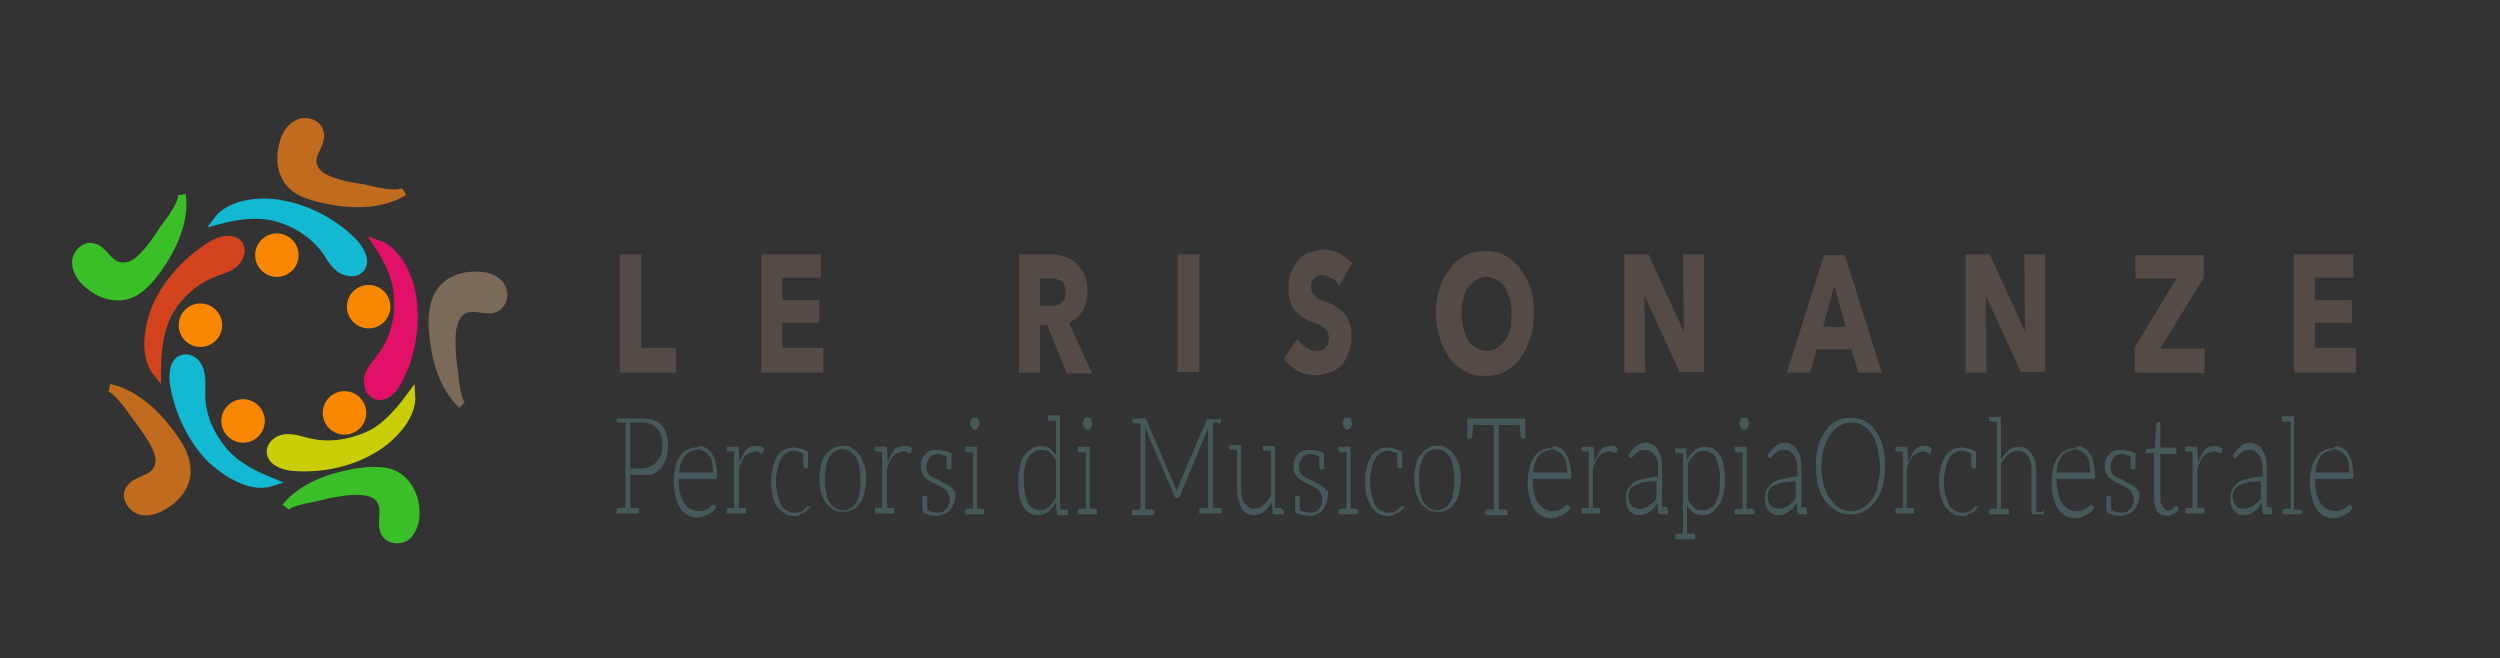 <?xml version="1.0" encoding="utf-8"?>
<!-- Generator: Adobe Illustrator 25.4.1, SVG Export Plug-In . SVG Version: 6.00 Build 0)  -->
<svg version="1.1" id="Livello_1" xmlns="http://www.w3.org/2000/svg" xmlns:xlink="http://www.w3.org/1999/xlink" x="0px" y="0px"
	 viewBox="0 0 310.6 81.8" style="enable-background:new 0 0 310.6 81.8;" xml:space="preserve">
<rect x="0" y="0" width="310.6" height="81.8" fill="#333333" stroke="none"/>
<style type="text/css">
	.st0{fill:#FDFDFD;}
	.st1{fill:#F98800;stroke:#F98800;stroke-miterlimit:10;}
	.st2{fill:#C16B1E;stroke:#C16B1E;stroke-miterlimit:10;}
	.st3{fill:#7B6A58;stroke:#7B6A58;stroke-miterlimit:10;}
	.st4{fill:#3BBF28;stroke:#3BBF28;stroke-miterlimit:10;}
	.st5{fill:#13B8D3;stroke:#13B8D3;stroke-miterlimit:10;}
	.st6{fill:#E21066;stroke:#E21066;stroke-miterlimit:10;}
	.st7{fill:#C9CE09;stroke:#C9CE09;stroke-miterlimit:10;}
	.st8{fill:#D3441E;stroke:#D3441E;stroke-miterlimit:10;}
	.st9{fill:#544A46;}
	.st10{fill:#45595B;}
</style>
<path class="st0" d="M17.7,307.3c-3.9,1.7-3.1,4.1-5,2.6c-1.1-0.9-1.9-2-2.8-3.1c0.8-0.5,1.6-1.4,2.3-1.3
	C13.6,305.6,15,306.3,17.7,307.3z"/>
<circle class="st1" cx="45.8" cy="38.1" r="2.2"/>
<path class="st2" d="M50.2,23.8c-2.8,1.7-6.4,1.7-9.7,1c-1.3-0.3-2.7-0.6-3.8-1.4c-2-1.5-2.1-4.2-1.2-6.4c0.4-0.9,1.1-1.6,2-1.8
	s2,0.3,2.2,1.2c0.4,1.5-1.3,2.7-0.8,4.2c0.3,0.8,1,1.4,1.8,1.7c1.4,0.6,3,0.9,4.5,1.1C46.3,23.7,49.3,24.4,50.2,23.8z"/>
<path class="st3" d="M57.4,50.3c-2.4-2.3-3.3-5.7-3.6-9c-0.1-1.4-0.1-2.8,0.4-4.1c0.9-2.4,3.5-3.2,5.8-2.9c0.9,0.1,1.9,0.6,2.3,1.4
	c0.5,0.8,0.2,2-0.6,2.5c-1.3,0.7-2.9-0.5-4.3,0.4c-0.7,0.5-1,1.3-1.2,2.2c-0.2,1.5-0.1,3.2,0.1,4.7C56.5,46.5,56.6,49.6,57.4,50.3z"
	/>
<path class="st4" d="M35.5,63c2.1-2.6,5.5-3.7,8.7-4.3c1.4-0.2,2.8-0.3,4.1,0c2.4,0.7,3.5,3.2,3.3,5.6c-0.1,0.9-0.5,1.9-1.2,2.4
	c-0.8,0.5-2,0.4-2.5-0.4c-0.8-1.3,0.3-2.9-0.7-4.3c-0.5-0.7-1.4-0.9-2.2-1c-1.5-0.1-3.2,0.2-4.6,0.5C39.2,61.9,36.1,62.2,35.5,63z"
	/>
<path class="st2" d="M13.6,48.2c3.2,0.7,5.8,3.2,7.7,5.8c0.8,1.1,1.6,2.3,1.8,3.7c0.5,2.5-1.3,4.5-3.5,5.5c-0.9,0.4-1.9,0.5-2.7,0
	c-0.8-0.5-1.3-1.6-0.8-2.4c0.8-1.3,2.8-1.1,3.5-2.6c0.4-0.8,0.2-1.7-0.1-2.4c-0.6-1.4-1.6-2.7-2.5-3.9
	C16.3,50.9,14.6,48.4,13.6,48.2z"/>
<path class="st4" d="M22.6,24.2c0.4,3.3-1.1,6.5-3,9.2c-0.8,1.1-1.7,2.2-2.9,2.9c-2.2,1.2-4.7,0.2-6.3-1.5c-0.6-0.7-1.1-1.7-0.9-2.6
	c0.2-0.9,1.1-1.7,2-1.5c1.5,0.3,1.9,2.3,3.6,2.4c0.8,0.1,1.7-0.3,2.3-0.9c1.1-1,2.1-2.4,2.9-3.7C20.9,27.7,22.8,25.3,22.6,24.2z"/>
<path class="st5" d="M27,27.4c1.7-2.3,5.7-2.5,8.1-2c3.3,0.6,6.6,2.4,8.9,4.8c0.6,0.7,1.4,1.9,1,2.8c-0.2,0.6-0.9,0.9-1.5,0.8
	c-1.5-0.1-2.2-1.4-2.9-2.5c-1.6-2.3-4.1-3.8-6.7-4.4C31.6,26.4,29.3,26.8,27,27.4z"/>
<path class="st6" d="M46.9,30.3c2.7,0.9,4.1,4.6,4.4,7.1c0.4,3.3-0.3,7.1-1.9,10c-0.4,0.8-1.3,1.9-2.4,1.8c-0.6-0.1-1.1-0.6-1.2-1.2
	c-0.4-1.5,0.7-2.5,1.5-3.6c1.7-2.2,2.4-5,2.1-7.8C49.3,34.4,48.2,32.3,46.9,30.3z"/>
<path class="st7" d="M51.1,49.1c0.2,2.8-2.7,5.6-4.9,6.8c-2.9,1.7-6.6,2.4-9.9,2.1c-0.9-0.1-2.3-0.5-2.6-1.5
	c-0.2-0.6,0.1-1.2,0.6-1.6c1.2-0.9,2.6-0.3,3.9,0c2.7,0.7,5.5,0.2,8-1C48.2,52.8,49.7,51,51.1,49.1z"/>
<path class="st5" d="M33.8,59.9c-2.7,0.9-6-1.3-7.8-3.1c-2.3-2.4-3.9-5.9-4.4-9.2c-0.1-0.9-0.1-2.4,0.8-2.9c0.5-0.3,1.2-0.2,1.7,0.2
	c1.1,1,0.9,2.5,0.9,3.8c-0.1,2.8,1.1,5.4,2.9,7.5C29.5,58,31.6,59,33.8,59.9z"/>
<path class="st8" d="M19.5,46.3c-1.8-2.2-1-6.1,0-8.4c1.4-3,4-5.8,6.9-7.5c0.8-0.5,2.2-0.9,3-0.3c0.5,0.4,0.6,1.1,0.4,1.6
	c-0.5,1.4-1.9,1.7-3.2,2.2c-2.6,1-4.7,3-5.9,5.4C19.7,41.6,19.5,43.9,19.5,46.3z"/>
<circle class="st1" cx="34.4" cy="31.7" r="2.2"/>
<circle class="st1" cx="42.8" cy="51.3" r="2.2"/>
<circle class="st1" cx="24.9" cy="40.4" r="2.2"/>
<circle class="st1" cx="30.2" cy="52.3" r="2.2"/>
<g>
	<g>
		<path class="st9" d="M77,46.3V31.6h2.7v11.6H84v3.1H77z"/>
		<path class="st9" d="M94.6,46.3V31.6h7.4v2.9h-4.8v2.8h4.6v2.8h-4.6v3.1h5.1v3.1C102.3,46.3,94.6,46.3,94.6,46.3z"/>
		<path class="st9" d="M132.5,46.3l-2.4-5.9h-0.9v5.9h-2.6V31.6h4.2c0.5,0,1,0.1,1.5,0.3c0.5,0.1,1,0.4,1.4,0.8
			c0.4,0.4,0.7,0.8,1,1.3c0.2,0.5,0.4,1.3,0.4,2.1c0,0.9-0.2,1.9-0.6,2.5c-0.4,0.7-1,1.2-1.7,1.5l2.9,6.3h-3.2V46.3z M132.4,36.2
			c0-0.4-0.1-0.7-0.2-0.8c-0.1-0.3-0.2-0.4-0.4-0.5c-0.2-0.1-0.4-0.1-0.6-0.3c-0.2,0-0.4,0-0.6,0h-1.4V38h1.3c0.2,0,0.4,0,0.7-0.1
			c0.2,0,0.4-0.1,0.6-0.3c0.2-0.1,0.3-0.3,0.5-0.5C132.3,36.8,132.4,36.6,132.4,36.2z"/>
		<path class="st9" d="M146.3,46.3V31.6h2.7v14.6H146.3z"/>
		<path class="st9" d="M166.4,35.5c-0.2-0.4-0.5-0.7-0.9-0.9s-0.7-0.4-1.1-0.4c-0.2,0-0.4,0-0.5,0s-0.3,0.1-0.5,0.3
			c-0.1,0.1-0.3,0.3-0.4,0.4c-0.1,0.1-0.1,0.4-0.1,0.7s0,0.4,0.1,0.7c0.1,0.3,0.2,0.3,0.3,0.4s0.3,0.3,0.5,0.4
			c0.2,0.1,0.4,0.3,0.7,0.3c0.4,0.1,0.8,0.4,1.2,0.5c0.4,0.3,0.8,0.5,1.1,0.8c0.3,0.3,0.6,0.8,0.8,1.2c0.2,0.4,0.3,1.1,0.3,1.9
			c0,0.8-0.1,1.6-0.4,2.1c-0.2,0.7-0.5,1.1-0.9,1.5c-0.4,0.4-0.8,0.7-1.4,0.9c-0.5,0.1-1,0.3-1.6,0.3c-0.8,0-1.6-0.1-2.3-0.5
			c-0.7-0.4-1.4-0.9-1.8-1.6l1.7-2.4c0.3,0.4,0.6,0.8,1.1,1.1s0.9,0.4,1.3,0.4c0.2,0,0.4,0,0.6-0.1c0.2-0.1,0.4-0.1,0.5-0.3
			s0.3-0.3,0.3-0.5c0-0.3,0.1-0.4,0.1-0.8c0-0.3-0.1-0.5-0.2-0.7c-0.1-0.1-0.3-0.4-0.4-0.5c-0.2-0.1-0.4-0.3-0.7-0.4
			c-0.3-0.1-0.6-0.3-1-0.4c-0.4-0.1-0.7-0.3-1-0.5s-0.6-0.5-0.9-0.8c-0.3-0.3-0.5-0.7-0.6-1.2c-0.2-0.4-0.2-1.1-0.2-1.7
			c0-0.8,0.1-1.5,0.4-2.1c0.2-0.5,0.6-1.1,1-1.5c0.4-0.4,0.9-0.7,1.4-0.8s1-0.3,1.5-0.3c0.6,0,1.3,0.1,1.9,0.4
			c0.6,0.3,1.2,0.8,1.7,1.3L166.4,35.5z"/>
		<path class="st9" d="M190.6,38.9c0,1.2-0.2,2.3-0.5,3.2s-0.7,1.7-1.3,2.5c-0.5,0.7-1.2,1.2-1.9,1.6c-0.7,0.4-1.5,0.5-2.4,0.5
			s-1.7-0.1-2.4-0.5c-0.7-0.4-1.4-0.9-1.9-1.6c-0.5-0.7-1-1.5-1.3-2.5c-0.3-0.9-0.5-2-0.5-3.2c0-1.2,0.2-2.3,0.5-3.2
			s0.7-1.7,1.3-2.4c0.5-0.7,1.2-1.2,1.9-1.6c0.7-0.4,1.5-0.5,2.4-0.5s1.7,0.1,2.4,0.5s1.4,0.9,1.9,1.6c0.5,0.7,1,1.5,1.3,2.4
			C190.5,36.7,190.6,37.7,190.6,38.9z M187.8,38.9c0-0.7-0.1-1.2-0.2-1.7c-0.2-0.5-0.4-1.1-0.6-1.5c-0.3-0.4-0.6-0.7-1-0.9
			s-0.8-0.4-1.3-0.4s-0.9,0.1-1.3,0.4c-0.4,0.3-0.7,0.5-1,0.9c-0.3,0.4-0.5,0.9-0.6,1.5c-0.2,0.5-0.2,1.2-0.2,1.7
			c0,0.7,0.1,1.3,0.2,1.9c0.2,0.5,0.4,1.1,0.6,1.5c0.3,0.4,0.6,0.7,1,0.9s0.8,0.4,1.3,0.4s0.9-0.1,1.3-0.4c0.4-0.3,0.7-0.5,1-0.9
			c0.3-0.4,0.5-0.9,0.7-1.5C187.7,40.1,187.8,39.6,187.8,38.9z"/>
		<path class="st9" d="M208.7,46.3l-4.4-9.6l0,0l0.1,9.6h-2.6V31.6h3l4.4,9.6l0,0l-0.1-9.6h2.6v14.6H208.7z"/>
		<path class="st9" d="M230.9,46.3l-0.9-2.9h-4.3l-0.8,2.9H222l4.6-14.6h2.6l4.6,14.6H230.9z M227.9,35.5l-1.4,5.1h2.8L227.9,35.5z"
			/>
		<path class="st9" d="M251.1,46.3l-4.4-9.6l0,0l0.1,9.6h-2.6V31.6h3l4.4,9.6l0,0l-0.1-9.6h2.6v14.6H251.1z"/>
		<path class="st9" d="M265.2,46.3v-3.1l5.2-8.6h-5.1v-2.9h8.5v2.8l-5.4,8.8h5.5v3.1C273.9,46.3,265.2,46.3,265.2,46.3z"/>
		<path class="st9" d="M285,46.3V31.6h7.4v2.9h-4.8v2.8h4.6v2.8h-4.6v3.1h5.1v3.1C292.7,46.3,285,46.3,285,46.3z"/>
	</g>
	<g>
		<path class="st10" d="M83,55.4c0,0.5-0.1,1.1-0.2,1.5c-0.1,0.4-0.4,0.8-0.6,1.2c-0.3,0.3-0.6,0.5-1,0.8C80.7,59,80.3,59,79.8,59
			h-1.5v4.1c0.2,0,0.3,0,0.4,0s0.2,0,0.3,0h0.1c0.2,0,0.3,0.1,0.3,0.3v0.4h-1.1h-0.6h-1.1v-0.4c0-0.1,0.1-0.3,0.3-0.3H77
			c0.1,0,0.2,0,0.3,0s0.3,0,0.4,0V52.5c-0.2,0-0.3,0-0.4,0s-0.2,0-0.3,0h-0.1c-0.2,0-0.3-0.1-0.3-0.3V52h1.1h2.2
			c1.1,0,1.9,0.3,2.4,0.9C82.7,53.4,83,54.4,83,55.4z M82.3,55.4c0-0.9-0.2-1.6-0.6-2.1c-0.4-0.5-1.1-0.8-1.9-0.8h-1.5v5.7h1.5
			c0.4,0,0.7-0.1,1.1-0.3c0.3-0.1,0.6-0.4,0.8-0.7c0.2-0.3,0.4-0.5,0.5-0.9C82.3,56.2,82.3,55.8,82.3,55.4z"/>
		<path class="st10" d="M87.6,55.6c0.3,0.1,0.6,0.4,0.8,0.7c0.2,0.3,0.4,0.7,0.5,1.2s0.2,0.9,0.2,1.6c0,0.1,0,0.3-0.1,0.3l-0.1,0.1
			h-4.6v0.1c0,0.7,0.1,1.2,0.2,1.7s0.3,0.9,0.5,1.2c0.2,0.3,0.4,0.5,0.7,0.7c0.3,0.1,0.6,0.3,1,0.3c0.3,0,0.6,0,0.8-0.1
			c0.2-0.1,0.4-0.1,0.6-0.3s0.3-0.3,0.4-0.3c0.1-0.1,0.2-0.1,0.2-0.1c0.1,0,0.1,0,0.1,0.1L89,63c-0.1,0.1-0.2,0.3-0.4,0.5
			s-0.4,0.3-0.6,0.4s-0.4,0.1-0.7,0.3c-0.3,0.1-0.5,0.1-0.7,0.1c-0.4,0-0.8-0.1-1.2-0.3c-0.4-0.3-0.7-0.5-0.9-0.9
			c-0.3-0.4-0.4-0.8-0.6-1.5c-0.1-0.5-0.2-1.2-0.2-1.9c0-0.7,0.1-1.2,0.2-1.7c0.1-0.5,0.3-0.9,0.6-1.3c0.2-0.4,0.5-0.7,0.9-0.8
			c0.4-0.3,0.8-0.3,1.2-0.3C87,55.3,87.3,55.4,87.6,55.6z M85.8,56.1c-0.3,0.1-0.5,0.3-0.7,0.5s-0.3,0.5-0.5,0.9
			c-0.1,0.4-0.2,0.8-0.2,1.2h4.2c0-0.4-0.1-0.8-0.1-1.2c-0.1-0.4-0.2-0.7-0.4-0.9c-0.2-0.3-0.4-0.4-0.6-0.5s-0.5-0.3-0.8-0.3
			C86.3,56,86,56,85.8,56.1z"/>
		<path class="st10" d="M94.9,55.7l-0.1,0.5c0,0.1-0.1,0.1-0.1,0.1h-0.1c0,0-0.1,0-0.2-0.1c-0.1,0-0.2,0-0.3-0.1s-0.2,0-0.3,0
			c-0.5,0-0.9,0.3-1.2,0.5c-0.3,0.4-0.6,0.9-0.8,1.7v4.8c0.5,0,0.6,0,0.7,0c0.2,0,0.2,0.1,0.2,0.3v0.4h-0.9h-0.6h-0.9v-0.4
			c0-0.3,0.1-0.3,0.2-0.3s0.2,0,0.7,0v-7c-0.5,0-0.6,0-0.7,0c-0.2,0-0.2-0.1-0.2-0.3v-0.3h0.9h0.3c0.1,0,0.1,0,0.2,0
			s0.1,0.1,0.1,0.3l0.1,1.7c0.2-0.7,0.5-1.2,0.8-1.6c0.3-0.4,0.8-0.5,1.3-0.5c0.2,0,0.4,0,0.5,0.1C94.6,55.4,94.8,55.6,94.9,55.7z"
			/>
		<path class="st10" d="M100.8,62.8c-0.1,0.1-0.2,0.3-0.4,0.5c-0.2,0.1-0.3,0.3-0.5,0.4s-0.4,0.1-0.6,0.3c-0.2,0.1-0.4,0.1-0.7,0.1
			c-0.4,0-0.8-0.1-1.1-0.3c-0.3-0.1-0.6-0.5-0.9-0.8c-0.3-0.3-0.4-0.8-0.6-1.3c-0.1-0.5-0.2-1.2-0.2-1.9s0.1-1.2,0.2-1.7
			c0.1-0.5,0.3-0.9,0.5-1.3c0.2-0.4,0.5-0.7,0.9-0.9c0.4-0.3,0.8-0.3,1.2-0.3c0.2,0,0.4,0,0.7,0.1c0.3,0.1,0.6,0.1,0.8,0.3l0.3,0.1
			v2.1h-0.3c-0.2,0-0.3-0.1-0.3-0.4c0,0,0-0.1,0-0.3s0-0.3,0-0.5s0-0.4,0-0.7c-0.4-0.1-0.8-0.3-1.1-0.3c-0.4,0-0.7,0.1-1,0.3
			s-0.5,0.4-0.7,0.8c-0.2,0.3-0.3,0.7-0.4,1.2c-0.1,0.4-0.2,0.9-0.2,1.6c0,0.5,0.1,1.1,0.2,1.6s0.3,0.8,0.4,1.2
			c0.2,0.3,0.4,0.5,0.7,0.7c0.3,0.1,0.6,0.3,0.9,0.3s0.6,0,0.8-0.1c0.2-0.1,0.4-0.1,0.5-0.3c0.1-0.1,0.2-0.3,0.3-0.3
			c0.1-0.1,0.1-0.1,0.2-0.1s0.1,0,0.1,0.1L100.8,62.8z"/>
		<path class="st10" d="M105.9,55.7c0.4,0.3,0.7,0.5,0.9,0.8c0.2,0.4,0.4,0.8,0.6,1.3s0.2,1.2,0.2,1.7s-0.1,1.2-0.2,1.7
			c-0.1,0.5-0.3,1.1-0.6,1.3c-0.2,0.4-0.5,0.7-0.9,0.8c-0.4,0.3-0.8,0.3-1.2,0.3s-0.9-0.1-1.2-0.3c-0.4-0.3-0.7-0.5-0.9-0.8
			c-0.2-0.3-0.4-0.8-0.6-1.3c-0.1-0.5-0.2-1.1-0.2-1.7c0-0.7,0.1-1.2,0.2-1.7c0.1-0.5,0.3-1.1,0.6-1.3c0.3-0.4,0.6-0.7,0.9-0.8
			c0.4-0.3,0.8-0.3,1.2-0.3S105.6,55.4,105.9,55.7z M105.7,63.1c0.3-0.1,0.5-0.4,0.7-0.8c0.2-0.3,0.3-0.7,0.4-1.2
			c0.1-0.4,0.1-0.9,0.1-1.5c0-0.5-0.1-1.1-0.1-1.5c-0.1-0.4-0.2-0.8-0.4-1.2c-0.2-0.3-0.4-0.5-0.7-0.8c-0.3-0.1-0.6-0.3-1-0.3
			s-0.7,0.1-1,0.3c-0.3,0.1-0.5,0.4-0.7,0.8c-0.2,0.3-0.3,0.7-0.4,1.2c-0.1,0.4-0.1,0.9-0.1,1.5c0,0.5,0,1.1,0.1,1.5
			c0.1,0.4,0.2,0.8,0.4,1.2c0.2,0.3,0.4,0.5,0.7,0.8c0.3,0.1,0.6,0.3,1,0.3S105.4,63.3,105.7,63.1z"/>
		<path class="st10" d="M113.3,55.7l-0.1,0.5c0,0.1-0.1,0.1-0.1,0.1H113c0,0-0.1,0-0.2-0.1c-0.1,0-0.2,0-0.3-0.1s-0.2,0-0.3,0
			c-0.5,0-0.9,0.3-1.2,0.5c-0.3,0.4-0.6,0.9-0.8,1.7v4.8c0.5,0,0.6,0,0.7,0c0.2,0,0.2,0.1,0.2,0.3v0.4h-0.9h-0.6h-0.9v-0.4
			c0-0.3,0.1-0.3,0.2-0.3s0.2,0,0.7,0v-7c-0.5,0-0.6,0-0.7,0c-0.2,0-0.2-0.1-0.2-0.3v-0.3h0.9h0.3c0.1,0,0.1,0,0.2,0
			s0.1,0.1,0.1,0.3l0.1,1.7c0.2-0.7,0.5-1.2,0.8-1.6c0.3-0.4,0.8-0.5,1.3-0.5c0.2,0,0.4,0,0.5,0.1C113.1,55.4,113.2,55.6,113.3,55.7
			z"/>
		<path class="st10" d="M118.7,61.4c0,0.4-0.1,0.7-0.2,1.1c-0.1,0.3-0.2,0.5-0.4,0.8c-0.2,0.3-0.4,0.4-0.7,0.5
			c-0.3,0.1-0.6,0.3-0.9,0.3c-0.6,0-1.3-0.1-1.9-0.5v-2h0.3c0.2,0,0.3,0.1,0.3,0.4c0,0,0,0.1,0,0.3s0,0.3,0,0.4c0,0.1,0,0.4,0,0.7
			c0.3,0.1,0.8,0.3,1.2,0.3c0.3,0,0.5,0,0.7-0.1s0.4-0.3,0.5-0.4c0.1-0.1,0.2-0.4,0.3-0.5c0.1-0.3,0.1-0.5,0.1-0.7
			c0-0.3-0.1-0.5-0.2-0.7s-0.2-0.4-0.4-0.5c-0.2-0.1-0.4-0.3-0.6-0.4c-0.2-0.1-0.4-0.1-0.6-0.3c-0.2-0.1-0.4-0.1-0.6-0.3
			c-0.2-0.1-0.4-0.3-0.6-0.4c-0.2-0.1-0.3-0.4-0.4-0.5c-0.1-0.3-0.2-0.5-0.2-0.9c0-0.3,0-0.5,0.1-0.8c0.1-0.3,0.2-0.5,0.4-0.7
			c0.2-0.3,0.4-0.4,0.7-0.5c0.3-0.1,0.5-0.1,0.9-0.1c0.5,0,1,0.1,1.7,0.4v2h-0.3c-0.2,0-0.3-0.1-0.3-0.4c0,0,0-0.1,0-0.3
			c0-0.1,0-0.3,0-0.4s0-0.4,0-0.5c-0.3-0.1-0.7-0.3-1-0.3c-0.2,0-0.4,0-0.6,0.1s-0.4,0.1-0.5,0.4c-0.1,0.1-0.2,0.4-0.3,0.5
			c-0.1,0.1-0.1,0.4-0.1,0.7s0.1,0.5,0.2,0.7c0.1,0.1,0.2,0.3,0.4,0.4c0.2,0.1,0.4,0.3,0.6,0.3c0.2,0.1,0.4,0.1,0.6,0.3
			c0.2,0.1,0.4,0.3,0.6,0.3c0.2,0.1,0.4,0.3,0.6,0.4s0.3,0.4,0.4,0.5C118.6,60.8,118.7,61,118.7,61.4z"/>
		<path class="st10" d="M122.3,63.5v0.4h-0.9h-0.6h-0.9v-0.4c0-0.1,0.1-0.3,0.3-0.3h0.1h0.2c0.1,0,0.2,0,0.4,0v-7
			c-0.1,0-0.2,0-0.3,0h-0.2h-0.1h-0.1c-0.2,0-0.3-0.1-0.3-0.3v-0.4h0.9h0.6v7.7c0.1,0,0.2,0,0.3,0s0.2,0,0.2,0h0.1h0.1
			C122.3,63.3,122.3,63.4,122.3,63.5z M120.6,52.9c0-0.1-0.1-0.1-0.1-0.3c0-0.1,0-0.3,0.1-0.3c0-0.1,0.1-0.1,0.1-0.3
			c0.1-0.1,0.1-0.1,0.2-0.1s0.1,0,0.2,0s0.2,0,0.2,0s0.1,0.1,0.2,0.1c0.1,0.1,0.1,0.1,0.1,0.3s0.1,0.1,0.1,0.3c0,0.1,0,0.3-0.1,0.3
			c0,0.1-0.1,0.1-0.1,0.3c-0.1,0.1-0.1,0.1-0.2,0.1s-0.1,0.1-0.2,0.1s-0.2,0-0.2-0.1s-0.1-0.1-0.2-0.1
			C120.7,53,120.6,52.9,120.6,52.9z"/>
		<path class="st10" d="M132.7,63.7v0.3h-0.9h-0.3c-0.1,0-0.2-0.1-0.2-0.3l-0.1-1.3c-0.3,0.5-0.6,0.9-1,1.2s-0.8,0.4-1.3,0.4
			c-0.8,0-1.4-0.4-1.8-1.1s-0.6-1.7-0.6-3.2c0-0.7,0.1-1.2,0.2-1.7s0.3-1.1,0.5-1.3c0.2-0.4,0.5-0.7,0.9-0.9
			c0.3-0.3,0.7-0.4,1.2-0.4c0.4,0,0.8,0.1,1.1,0.3c0.3,0.3,0.6,0.5,0.8,0.9v-4.3c-0.1,0-0.2,0-0.3,0h-0.2h-0.1h-0.1
			c-0.2,0-0.3-0.1-0.3-0.3v-0.4h0.9h0.6v11.7h0.3c0.1,0,0.1,0,0.2,0h0.1h0.1C132.6,63.3,132.7,63.4,132.7,63.7L132.7,63.7z
			 M131.2,57.3c-0.2-0.5-0.5-0.8-0.8-1.1s-0.6-0.3-1-0.3s-0.7,0.1-1,0.3s-0.5,0.4-0.7,0.8c-0.2,0.3-0.3,0.7-0.4,1.2
			c-0.1,0.4-0.1,0.9-0.1,1.5c0,1.2,0.2,2.1,0.5,2.8c0.3,0.5,0.9,0.9,1.5,0.9c0.4,0,0.8-0.1,1.1-0.4c0.3-0.3,0.6-0.7,0.9-1.2V57.3z"
			/>
		<path class="st10" d="M136.3,63.5v0.4h-0.9h-0.6h-0.9v-0.4c0-0.1,0.1-0.3,0.3-0.3h0.1h0.2c0.1,0,0.2,0,0.4,0v-7
			c-0.1,0-0.2,0-0.3,0h-0.2h-0.1h-0.1c-0.2,0-0.3-0.1-0.3-0.3v-0.4h0.9h0.6v7.7c0.1,0,0.2,0,0.3,0s0.2,0,0.2,0h0.1h0.1
			C136.3,63.3,136.3,63.4,136.3,63.5z M134.6,52.9c0-0.1-0.1-0.1-0.1-0.3c0-0.1,0-0.3,0.1-0.3c0-0.1,0.1-0.1,0.1-0.3
			c0-0.1,0.1-0.1,0.2-0.1s0.1,0,0.2,0s0.2,0,0.2,0c0.1,0,0.1,0.1,0.2,0.1s0.1,0.1,0.1,0.3s0.1,0.1,0.1,0.3c0,0.1,0,0.3-0.1,0.3
			c0,0.1-0.1,0.1-0.1,0.3c0,0.1-0.1,0.1-0.2,0.1c-0.1,0-0.1,0.1-0.2,0.1s-0.2,0-0.2-0.1s-0.1-0.1-0.2-0.1S134.6,52.9,134.6,52.9z"/>
		<path class="st10" d="M151.4,52.5c-0.1,0-0.2,0-0.3,0s-0.3,0-0.4,0v10.6c0.2,0,0.3,0,0.4,0c0.1,0,0.2,0,0.3,0h0.1
			c0.2,0,0.3,0.1,0.3,0.3v0.4h-1.1h-0.6H149v-0.4c0-0.1,0.1-0.3,0.3-0.3h0.1c0.1,0,0.2,0,0.3,0s0.3,0,0.4,0v-9.4c0-0.1,0-0.3,0-0.5
			l-3.5,8.4c-0.1,0.1-0.1,0.3-0.3,0.3h-0.1c-0.1,0-0.2-0.1-0.3-0.3l-3.6-8.4c0,0.1,0,0.3,0,0.5v9.6c0.2,0,0.3,0,0.4,0s0.2,0,0.3,0
			h0.1c0.2,0,0.3,0.1,0.3,0.3v0.4h-1.1h-0.6h-1.1v-0.4c0-0.1,0.1-0.3,0.3-0.3h0.1c0.1,0,0.2,0,0.3,0s0.3,0,0.4,0V52.6
			c-0.2,0-0.3,0-0.4,0c-0.1,0-0.2,0-0.3,0h0c-0.2,0-0.3-0.1-0.3-0.3v-0.3h1.1h0.4c0.1,0,0.1,0,0.1,0l0.1,0.1l3.6,8.4
			c0.1,0.1,0.1,0.3,0.2,0.5c0-0.1,0.1-0.1,0.1-0.3s0.1-0.1,0.1-0.3l3.5-8.2c0-0.1,0.1-0.1,0.1-0.1h0.1h0.5h1.1v0.3
			c0,0.1-0.1,0.3-0.3,0.3h0V52.5z"/>
		<path class="st10" d="M159.5,63.5v0.4h-0.9h-0.3c-0.1,0-0.2-0.1-0.2-0.3l-0.1-1.2c-0.3,0.5-0.6,0.9-1,1.2s-0.8,0.4-1.3,0.4
			c-0.4,0-0.7-0.1-0.9-0.3c-0.2-0.1-0.5-0.4-0.6-0.7c-0.2-0.3-0.3-0.7-0.4-1.1c-0.1-0.4-0.1-0.8-0.1-1.3v-4.7c-0.1,0-0.2,0-0.3,0
			h-0.2h-0.1H153c-0.2,0-0.3-0.1-0.3-0.3v-0.3h0.9h0.6v5.3c0,0.8,0.1,1.5,0.4,1.9c0.3,0.4,0.7,0.7,1.2,0.7c0.4,0,0.8-0.1,1.1-0.4
			c0.4-0.3,0.7-0.7,1-1.2v-5.6c-0.1,0-0.2,0-0.3,0h-0.2h-0.1h-0.1c-0.2,0-0.3-0.1-0.3-0.3v-0.3h0.9h0.6v7.7c0.1,0,0.2,0,0.3,0
			s0.2,0,0.2,0h0.1h0.1C159.4,63.3,159.5,63.4,159.5,63.5z"/>
		<path class="st10" d="M165,61.4c0,0.4-0.1,0.7-0.2,1.1c-0.1,0.3-0.2,0.5-0.4,0.8c-0.2,0.3-0.4,0.4-0.7,0.5s-0.6,0.3-0.9,0.3
			c-0.6,0-1.3-0.1-1.9-0.5v-2h0.3c0.2,0,0.3,0.1,0.3,0.4c0,0,0,0.1,0,0.3s0,0.3,0,0.4c0,0.1,0,0.4,0,0.7c0.3,0.1,0.8,0.3,1.2,0.3
			c0.3,0,0.5,0,0.7-0.1s0.4-0.3,0.5-0.4c0.1-0.1,0.2-0.4,0.3-0.5c0.1-0.3,0.1-0.5,0.1-0.7c0-0.3-0.1-0.5-0.2-0.7
			c-0.1-0.1-0.2-0.4-0.4-0.5c-0.2-0.1-0.4-0.3-0.6-0.4c-0.2-0.1-0.4-0.1-0.6-0.3c-0.2-0.1-0.4-0.1-0.6-0.3c-0.2-0.1-0.4-0.3-0.6-0.4
			c-0.2-0.1-0.3-0.4-0.4-0.5c-0.1-0.1-0.2-0.5-0.2-0.9c0-0.3,0-0.5,0.1-0.8c0.1-0.3,0.2-0.5,0.4-0.7c0.2-0.3,0.4-0.4,0.7-0.5
			c0.3-0.1,0.5-0.1,0.9-0.1c0.5,0,1,0.1,1.7,0.4v2h-0.3c-0.2,0-0.3-0.1-0.3-0.4c0,0,0-0.1,0-0.3c0-0.1,0-0.3,0-0.4s0-0.4,0-0.5
			c-0.3-0.1-0.7-0.3-1-0.3c-0.2,0-0.4,0-0.6,0.1c-0.2,0.1-0.4,0.1-0.5,0.4c-0.1,0.1-0.2,0.4-0.3,0.5c-0.1,0.1-0.1,0.4-0.1,0.7
			s0.1,0.5,0.2,0.7c0.1,0.1,0.2,0.3,0.4,0.4c0.2,0.1,0.4,0.3,0.6,0.3c0.2,0.1,0.4,0.1,0.6,0.3c0.2,0.1,0.4,0.3,0.6,0.3
			c0.2,0.1,0.4,0.3,0.6,0.4c0.2,0.1,0.3,0.4,0.4,0.5C165,60.8,165,61,165,61.4z"/>
		<path class="st10" d="M168.7,63.5v0.4h-0.9h-0.6h-0.9v-0.4c0-0.1,0.1-0.3,0.3-0.3h0.1h0.2c0.1,0,0.2,0,0.4,0v-7
			c-0.1,0-0.2,0-0.3,0h-0.2h-0.1h-0.1c-0.2,0-0.3-0.1-0.3-0.3v-0.4h0.9h0.6v7.7c0.1,0,0.2,0,0.3,0s0.2,0,0.2,0h0.1h0.1
			C168.6,63.3,168.7,63.4,168.7,63.5z M166.9,52.9c0-0.1-0.1-0.1-0.1-0.3c0-0.1,0-0.3,0.1-0.3c0-0.1,0.1-0.1,0.1-0.3
			c0-0.1,0.1-0.1,0.2-0.1s0.1,0,0.2,0s0.2,0,0.2,0c0.1,0,0.1,0.1,0.2,0.1s0.1,0.1,0.1,0.3s0.1,0.1,0.1,0.3c0,0.1,0,0.3-0.1,0.3
			c0,0.1-0.1,0.1-0.1,0.3c0,0.1-0.1,0.1-0.2,0.1c-0.1,0-0.1,0.1-0.2,0.1s-0.2,0-0.2-0.1s-0.1-0.1-0.2-0.1S167,52.9,166.9,52.9z"/>
		<path class="st10" d="M174.6,62.8c-0.1,0.1-0.2,0.3-0.4,0.5c-0.2,0.3-0.3,0.3-0.5,0.4s-0.4,0.1-0.6,0.3c-0.2,0.1-0.4,0.1-0.7,0.1
			c-0.4,0-0.8-0.1-1.1-0.3c-0.3-0.1-0.6-0.5-0.9-0.8c-0.2-0.4-0.4-0.8-0.6-1.3c-0.1-0.5-0.2-1.2-0.2-1.9s0.1-1.2,0.2-1.7
			s0.3-0.9,0.5-1.3c0.2-0.4,0.5-0.7,0.9-0.9c0.4-0.3,0.8-0.3,1.2-0.3c0.2,0,0.4,0,0.7,0.1c0.3,0.1,0.6,0.1,0.8,0.3l0.3,0.1v2.1h-0.3
			c-0.2,0-0.3-0.1-0.3-0.4c0,0,0-0.1,0-0.3s0-0.3,0-0.5s0-0.4,0-0.7c-0.4-0.1-0.8-0.3-1.1-0.3c-0.4,0-0.7,0.1-1,0.3
			s-0.5,0.4-0.7,0.8c-0.2,0.3-0.3,0.7-0.4,1.2c-0.1,0.4-0.2,0.9-0.2,1.6c0,0.5,0.1,1.1,0.2,1.6c0.1,0.4,0.3,0.8,0.4,1.2
			c0.2,0.3,0.4,0.5,0.7,0.7c0.3,0.1,0.6,0.3,0.9,0.3c0.3,0,0.6,0,0.8-0.1c0.2-0.1,0.4-0.1,0.5-0.3c0.1-0.1,0.2-0.3,0.3-0.3
			c0.1-0.1,0.1-0.1,0.2-0.1s0.1,0,0.1,0.1L174.6,62.8z"/>
		<path class="st10" d="M179.8,55.7c0.4,0.3,0.7,0.5,0.9,0.8c0.2,0.4,0.4,0.8,0.6,1.3c0.1,0.5,0.2,1.2,0.2,1.7s-0.1,1.2-0.2,1.7
			c-0.1,0.5-0.3,1.1-0.6,1.3c-0.2,0.4-0.5,0.7-0.9,0.8c-0.4,0.3-0.8,0.3-1.2,0.3c-0.5,0-0.9-0.1-1.2-0.3c-0.4-0.3-0.7-0.5-0.9-0.8
			c-0.3-0.4-0.4-0.8-0.6-1.3c-0.1-0.5-0.2-1.1-0.2-1.7c0-0.7,0.1-1.2,0.2-1.7s0.3-1.1,0.6-1.3c0.3-0.4,0.6-0.7,0.9-0.8
			c0.4-0.3,0.8-0.3,1.2-0.3C179,55.3,179.4,55.4,179.8,55.7z M179.5,63.1c0.3-0.1,0.5-0.4,0.7-0.8c0.2-0.3,0.3-0.7,0.4-1.2
			s0.1-0.9,0.1-1.5c0-0.5-0.1-1.1-0.1-1.5c-0.1-0.4-0.2-0.8-0.4-1.2c-0.2-0.3-0.4-0.5-0.7-0.8c-0.3-0.1-0.6-0.3-1-0.3
			s-0.7,0.1-1,0.3c-0.3,0.1-0.5,0.4-0.7,0.8c-0.2,0.3-0.3,0.7-0.4,1.2c-0.1,0.4-0.1,0.9-0.1,1.5c0,0.5,0,1.1,0.1,1.5
			c0.1,0.4,0.2,0.8,0.4,1.2c0.2,0.3,0.4,0.5,0.7,0.8c0.3,0.1,0.6,0.3,1,0.3S179.3,63.3,179.5,63.1z"/>
		<path class="st10" d="M189.5,52v2.5h-0.3c-0.2,0-0.3-0.1-0.3-0.4c0,0,0-0.5-0.1-1.3h-2.6v10.5c0.2,0,0.3,0,0.4,0s0.2,0,0.3,0h0.1
			c0.2,0,0.3,0.1,0.3,0.3v0.4h-1.1h-0.6h-1.1v-0.4c0-0.1,0.1-0.3,0.3-0.3h0.1c0.1,0,0.2,0,0.3,0s0.3,0,0.4,0V52.8H183
			c0,0.8-0.1,1.2-0.1,1.3c0,0.3-0.1,0.4-0.3,0.4h-0.3V52h0.1h0.2h6.6H189.5L189.5,52z"/>
		<path class="st10" d="M193.7,55.6c0.3,0.1,0.6,0.4,0.8,0.7s0.4,0.7,0.5,1.2s0.2,0.9,0.2,1.6c0,0.1,0,0.3-0.1,0.3l-0.1,0.1h-4.6
			v0.1c0,0.7,0.1,1.2,0.2,1.7c0.1,0.5,0.3,0.9,0.5,1.2c0.2,0.3,0.4,0.5,0.7,0.7c0.3,0.1,0.6,0.3,1,0.3c0.3,0,0.6,0,0.8-0.1
			c0.2-0.1,0.4-0.1,0.6-0.3c0.2-0.1,0.3-0.3,0.4-0.3c0.1-0.1,0.2-0.1,0.2-0.1c0.1,0,0.1,0,0.1,0.1l0.2,0.3c-0.1,0.1-0.2,0.3-0.4,0.5
			c-0.2,0.1-0.4,0.3-0.6,0.4c-0.2,0.1-0.4,0.1-0.7,0.3c-0.3,0.1-0.5,0.1-0.7,0.1c-0.4,0-0.8-0.1-1.2-0.3c-0.4-0.3-0.7-0.5-0.9-0.9
			c-0.3-0.4-0.4-0.8-0.6-1.5c-0.2-0.7-0.2-1.2-0.2-1.9c0-0.7,0.1-1.2,0.2-1.7s0.3-0.9,0.6-1.3c0.2-0.4,0.5-0.7,0.9-0.8
			c0.4-0.3,0.8-0.3,1.2-0.3C193.1,55.3,193.4,55.4,193.7,55.6z M191.9,56.1c-0.3,0.1-0.5,0.3-0.7,0.5s-0.3,0.5-0.5,0.9
			c-0.1,0.4-0.2,0.8-0.2,1.2h4.2c0-0.4-0.1-0.8-0.1-1.2c-0.1-0.4-0.2-0.7-0.4-0.9s-0.4-0.4-0.6-0.5c-0.2-0.1-0.5-0.3-0.8-0.3
			C192.4,56,192.1,56,191.9,56.1z"/>
		<path class="st10" d="M201,55.7l-0.1,0.5c0,0.1-0.1,0.1-0.1,0.1h-0.1c0,0-0.1,0-0.2-0.1c-0.1,0-0.2,0-0.3-0.1c-0.1,0-0.2,0-0.3,0
			c-0.5,0-0.9,0.3-1.2,0.5c-0.3,0.4-0.6,0.9-0.8,1.7v4.8c0.5,0,0.6,0,0.7,0c0.2,0,0.2,0.1,0.2,0.3v0.4H198h-0.6h-0.9v-0.4
			c0-0.3,0.1-0.3,0.2-0.3c0.1,0,0.2,0,0.7,0v-7c-0.5,0-0.6,0-0.7,0c-0.2,0-0.2-0.1-0.2-0.3v-0.3h0.9h0.3c0.1,0,0.1,0,0.2,0
			c0,0,0.1,0.1,0.1,0.3l0.1,1.7c0.2-0.7,0.5-1.2,0.8-1.6c0.3-0.4,0.8-0.5,1.3-0.5c0.2,0,0.4,0,0.5,0.1
			C200.8,55.7,200.9,55.6,201,55.7z"/>
		<path class="st10" d="M207.2,63.5v0.4h-0.8h-0.2l0,0c-0.1,0-0.2-0.1-0.2-0.3l-0.1-1.1c-0.2,0.3-0.3,0.4-0.5,0.7
			c-0.2,0.1-0.4,0.4-0.5,0.4c-0.2,0.1-0.4,0.3-0.6,0.3c-0.2,0.1-0.5,0.1-0.7,0.1s-0.4,0-0.6-0.1c-0.2-0.1-0.4-0.3-0.5-0.4
			c-0.2-0.1-0.3-0.4-0.4-0.7c-0.1-0.3-0.1-0.7-0.1-1.1s0.1-0.7,0.2-0.9c0.2-0.3,0.4-0.5,0.7-0.8c0.3-0.3,0.8-0.4,1.3-0.5
			c0.5-0.1,1.1-0.3,1.8-0.3v-0.9c0-0.8-0.1-1.3-0.4-1.7c-0.3-0.4-0.6-0.7-1.1-0.7c-0.3,0-0.6,0-0.8,0.1c-0.2,0.1-0.4,0.3-0.5,0.4
			c-0.2,0.1-0.3,0.3-0.4,0.4c-0.1,0.1-0.2,0.1-0.2,0.1c-0.1,0-0.2,0-0.2-0.1l-0.1-0.3c0.3-0.4,0.7-0.8,1-1.1
			c0.4-0.3,0.8-0.4,1.2-0.4c0.3,0,0.6,0.1,0.9,0.3c0.3,0.1,0.5,0.4,0.6,0.7c0.2,0.3,0.3,0.5,0.4,0.9c0.1,0.4,0.1,0.8,0.1,1.3v4.8
			c0.1,0,0.2,0,0.3,0h0.2h0.1C207.1,63.3,207.2,63.4,207.2,63.5z M205.8,59.8c-0.6,0-1.1,0.1-1.6,0.1c-0.4,0.1-0.8,0.3-1.1,0.4
			c-0.3,0.1-0.5,0.4-0.6,0.5c-0.1,0.3-0.2,0.5-0.2,0.8c0,0.3,0,0.5,0.1,0.7c0.1,0.3,0.2,0.4,0.3,0.5c0.1,0.1,0.2,0.3,0.4,0.3
			s0.3,0.1,0.5,0.1s0.5,0,0.7-0.1c0.2-0.1,0.4-0.1,0.6-0.3c0.2-0.1,0.3-0.3,0.5-0.4c0.2-0.1,0.3-0.4,0.4-0.5L205.8,59.8L205.8,59.8z
			"/>
		<path class="st10" d="M214.3,59.7c0,0.7-0.1,1.2-0.2,1.7c-0.1,0.5-0.3,1.1-0.5,1.3s-0.5,0.7-0.9,0.9c-0.3,0.3-0.7,0.4-1.2,0.4
			c-0.4,0-0.8-0.1-1.1-0.3c-0.3-0.3-0.6-0.5-0.8-0.9v3.5c0.1,0,0.2,0,0.3,0s0.2,0,0.2,0h0.1h0.1c0.2,0,0.3,0.1,0.3,0.3V67h-0.9H209
			h-0.9v-0.4c0-0.1,0.1-0.3,0.3-0.3h0.1h0.2c0.1,0,0.2,0,0.4,0v-10c-0.1,0-0.2,0-0.3,0h-0.2h-0.1h-0.1c-0.2,0-0.3-0.1-0.3-0.3v-0.3
			h0.9h0.3c0.1,0,0.1,0,0.1,0l0.1,0.1l0.1,1.3c0.3-0.5,0.6-0.9,1-1.2s0.8-0.4,1.3-0.4c0.8,0,1.4,0.4,1.8,1.1
			C214.1,57.2,214.3,58.2,214.3,59.7z M213.7,59.7c0-1.2-0.2-2.1-0.5-2.8c-0.3-0.5-0.8-0.9-1.5-0.9c-0.4,0-0.8,0.1-1.1,0.4
			s-0.6,0.7-0.9,1.2V62c0.2,0.5,0.5,0.8,0.8,1.1c0.3,0.3,0.6,0.3,1,0.3s0.7-0.1,1-0.3c0.3-0.1,0.5-0.4,0.7-0.8
			c0.2-0.4,0.3-0.7,0.4-1.2C213.6,60.8,213.7,60.2,213.7,59.7z"/>
		<path class="st10" d="M218,63.5v0.4h-1h-0.6h-0.9v-0.4c0-0.1,0.1-0.3,0.3-0.3h0.1h0.2c0.1,0,0.2,0,0.4,0v-7c-0.1,0-0.2,0-0.3,0
			H216h-0.1h-0.1c-0.2,0-0.3-0.1-0.3-0.3v-0.4h0.9h0.6v7.7c0.1,0,0.2,0,0.3,0s0.2,0,0.2,0h0.1h0.1C217.9,63.3,218,63.4,218,63.5z
			 M216.2,52.9c0-0.1-0.1-0.1-0.1-0.3c0-0.1,0-0.3,0.1-0.3c0-0.1,0.1-0.1,0.1-0.3c0-0.1,0.1-0.1,0.2-0.1s0.1,0,0.2,0s0.2,0,0.2,0
			c0.1,0,0.1,0.1,0.2,0.1s0.1,0.1,0.1,0.3s0.1,0.1,0.1,0.3c0,0.1,0,0.3-0.1,0.3c0,0.1-0.1,0.1-0.1,0.3c0,0.1-0.1,0.1-0.2,0.1
			c-0.1,0-0.1,0.1-0.2,0.1s-0.2,0-0.2-0.1s-0.1-0.1-0.2-0.1S216.3,52.9,216.2,52.9z"/>
		<path class="st10" d="M224.5,63.5v0.4h-0.8h-0.2l0,0c-0.1,0-0.2-0.1-0.2-0.3l-0.1-1.1c-0.2,0.3-0.3,0.4-0.5,0.7
			c-0.2,0.1-0.4,0.4-0.5,0.4c-0.2,0.1-0.4,0.3-0.6,0.3c-0.2,0.1-0.5,0.1-0.7,0.1s-0.4,0-0.6-0.1c-0.2-0.1-0.4-0.3-0.5-0.4
			c-0.2-0.1-0.3-0.4-0.4-0.7c-0.1-0.3-0.1-0.7-0.1-1.1s0.1-0.7,0.2-0.9c0.2-0.3,0.4-0.5,0.7-0.8c0.3-0.3,0.8-0.4,1.3-0.5
			c0.5-0.1,1.1-0.3,1.8-0.3v-0.9c0-0.8-0.1-1.3-0.4-1.7c-0.3-0.4-0.6-0.7-1.1-0.7c-0.3,0-0.6,0-0.8,0.1c-0.2,0.1-0.4,0.3-0.5,0.4
			c-0.2,0.1-0.3,0.3-0.4,0.4c-0.1,0.1-0.2,0.1-0.2,0.1c-0.1,0-0.2,0-0.2-0.1l-0.1-0.3c0.3-0.4,0.7-0.8,1-1.1
			c0.4-0.3,0.8-0.4,1.2-0.4c0.3,0,0.6,0.1,0.9,0.3c0.3,0.1,0.5,0.4,0.6,0.7c0.2,0.3,0.3,0.5,0.4,0.9c0.1,0.4,0.1,0.8,0.1,1.3v4.8
			c0.1,0,0.2,0,0.3,0h0.2h0.1C224.4,63.3,224.5,63.4,224.5,63.5z M223.1,59.8c-0.6,0-1.1,0.1-1.6,0.1c-0.4,0.1-0.8,0.3-1.1,0.4
			c-0.3,0.1-0.5,0.4-0.6,0.5c-0.1,0.3-0.2,0.5-0.2,0.8c0,0.3,0,0.5,0.1,0.7c0.1,0.3,0.2,0.4,0.3,0.5c0.1,0.1,0.2,0.3,0.4,0.3
			s0.3,0.1,0.5,0.1s0.5,0,0.7-0.1c0.2-0.1,0.4-0.1,0.6-0.3c0.2-0.1,0.3-0.3,0.5-0.4c0.2-0.1,0.3-0.4,0.4-0.5L223.1,59.8L223.1,59.8z
			"/>
		<path class="st10" d="M233.9,60.4c-0.2,0.8-0.5,1.3-0.9,1.9c-0.4,0.5-0.8,0.9-1.3,1.2s-1.1,0.4-1.8,0.4s-1.2-0.1-1.7-0.4
			s-1-0.7-1.4-1.2c-0.4-0.5-0.7-1.2-0.9-1.9c-0.2-0.8-0.3-1.6-0.3-2.5c0-0.9,0.1-1.7,0.3-2.5c0.2-0.8,0.5-1.3,0.9-1.9
			s0.8-0.9,1.4-1.2c0.5-0.3,1.1-0.4,1.7-0.4s1.2,0.1,1.8,0.4c0.5,0.3,1,0.7,1.3,1.2c0.4,0.5,0.7,1.2,0.9,1.9
			c0.2,0.8,0.3,1.6,0.3,2.5C234.2,58.9,234.1,59.7,233.9,60.4z M233.3,55.7c-0.2-0.7-0.4-1.2-0.7-1.7c-0.3-0.5-0.7-0.8-1.1-1.1
			c-0.4-0.3-0.9-0.4-1.5-0.4c-0.5,0-1,0.1-1.5,0.4c-0.4,0.3-0.8,0.7-1.1,1.1c-0.3,0.4-0.6,1.1-0.8,1.7c-0.2,0.7-0.3,1.5-0.3,2.3
			c0,0.8,0.1,1.6,0.3,2.3c0.2,0.7,0.4,1.2,0.8,1.7c0.3,0.4,0.7,0.8,1.1,1.1c0.4,0.3,0.9,0.4,1.5,0.4c0.5,0,1-0.1,1.5-0.4
			c0.4-0.3,0.8-0.7,1.1-1.1c0.3-0.4,0.6-1.1,0.7-1.7c0.1-0.7,0.3-1.5,0.3-2.3C233.5,57,233.4,56.4,233.3,55.7z"/>
		<path class="st10" d="M240,55.7l-0.1,0.5c0,0.1-0.1,0.1-0.1,0.1h-0.1c0,0-0.1,0-0.2-0.1c-0.1,0-0.2,0-0.3-0.1c-0.1,0-0.2,0-0.3,0
			c-0.5,0-0.9,0.3-1.2,0.5c-0.3,0.4-0.6,0.9-0.8,1.7v4.8c0.5,0,0.6,0,0.7,0c0.2,0,0.2,0.1,0.2,0.3v0.4H237h-0.6h-0.9v-0.4
			c0-0.3,0.1-0.3,0.2-0.3c0.1,0,0.2,0,0.7,0v-7c-0.5,0-0.6,0-0.7,0c-0.2,0-0.2-0.1-0.2-0.3v-0.3h0.9h0.3c0.1,0,0.1,0,0.2,0
			c0,0,0.1,0.1,0.1,0.3l0.1,1.7c0.2-0.7,0.5-1.2,0.8-1.6c0.3-0.4,0.8-0.5,1.3-0.5c0.2,0,0.4,0,0.5,0.1
			C239.8,55.7,239.9,55.6,240,55.7z"/>
		<path class="st10" d="M245.9,62.8c-0.1,0.1-0.2,0.3-0.4,0.5c-0.2,0.3-0.3,0.3-0.5,0.4s-0.4,0.1-0.6,0.3c-0.2,0.1-0.4,0.1-0.7,0.1
			c-0.4,0-0.8-0.1-1.1-0.3c-0.3-0.1-0.6-0.5-0.9-0.8c-0.2-0.4-0.4-0.8-0.6-1.3c-0.1-0.5-0.2-1.2-0.2-1.9s0.1-1.2,0.2-1.7
			s0.3-0.9,0.5-1.3c0.2-0.4,0.5-0.7,0.9-0.9c0.4-0.3,0.8-0.3,1.2-0.3c0.2,0,0.4,0,0.7,0.1c0.3,0.1,0.6,0.1,0.8,0.3l0.3,0.1v2.1h-0.3
			c-0.2,0-0.3-0.1-0.3-0.4c0,0,0-0.1,0-0.3s0-0.3,0-0.5s0-0.4,0-0.7c-0.4-0.1-0.8-0.3-1.1-0.3c-0.4,0-0.7,0.1-1,0.3
			s-0.5,0.4-0.7,0.8c-0.2,0.3-0.3,0.7-0.4,1.2c-0.1,0.4-0.2,0.9-0.2,1.6c0,0.5,0.1,1.1,0.2,1.6c0.1,0.4,0.3,0.8,0.4,1.2
			c0.2,0.3,0.4,0.5,0.7,0.7c0.3,0.1,0.6,0.3,0.9,0.3c0.3,0,0.6,0,0.8-0.1c0.2-0.1,0.4-0.1,0.5-0.3c0.1-0.1,0.2-0.3,0.3-0.3
			c0.1-0.1,0.1-0.1,0.2-0.1s0.1,0,0.1,0.1L245.9,62.8z"/>
		<path class="st10" d="M253.9,63.5v0.4H253h-0.6v-5.3c0-0.8-0.1-1.5-0.4-1.9c-0.3-0.4-0.7-0.7-1.2-0.7c-0.4,0-0.8,0.1-1.2,0.4
			s-0.7,0.7-1,1.2v5.6c0.1,0,0.2,0,0.3,0s0.2,0,0.2,0h0.1h0.1c0.2,0,0.3,0.1,0.3,0.3v0.4h-0.9H248h-0.9v-0.4c0-0.1,0.1-0.3,0.3-0.3
			h0.1h0.2c0.1,0,0.2,0,0.4,0V52.4c-0.1,0-0.2,0-0.3,0h-0.2h-0.1h-0.1c-0.2,0-0.3-0.1-0.3-0.3v-0.3h0.9h0.6v5.3
			c0.3-0.5,0.6-0.8,1-1.2c0.4-0.3,0.8-0.4,1.3-0.4c0.3,0,0.6,0.1,0.9,0.3c0.3,0.1,0.5,0.4,0.7,0.7s0.3,0.7,0.4,1.1
			c0.1,0.4,0.1,0.8,0.1,1.3v4.7c0.1,0,0.2,0,0.3,0s0.2,0,0.2,0h0.1h0.1C253.8,63.3,253.9,63.4,253.9,63.5z"/>
		<path class="st10" d="M258.8,55.6c0.3,0.1,0.6,0.4,0.8,0.7c0.2,0.3,0.4,0.7,0.5,1.2s0.2,0.9,0.2,1.6c0,0.1,0,0.3-0.1,0.3l-0.1,0.1
			h-4.6v0.1c0,0.7,0.1,1.2,0.2,1.7c0.1,0.5,0.3,0.9,0.5,1.2c0.2,0.3,0.4,0.5,0.7,0.7c0.3,0.1,0.6,0.3,1,0.3c0.3,0,0.6,0,0.8-0.1
			c0.2-0.1,0.4-0.1,0.6-0.3s0.3-0.3,0.4-0.3c0.1-0.1,0.2-0.1,0.2-0.1c0.1,0,0.1,0,0.1,0.1l0.2,0.3c-0.1,0.1-0.2,0.3-0.4,0.5
			c-0.2,0.1-0.4,0.3-0.6,0.4s-0.4,0.1-0.7,0.3c-0.3,0.1-0.5,0.1-0.7,0.1c-0.4,0-0.8-0.1-1.2-0.3c-0.4-0.3-0.7-0.5-0.9-0.9
			c-0.3-0.4-0.4-0.8-0.6-1.5c-0.2-0.7-0.2-1.2-0.2-1.9c0-0.7,0.1-1.2,0.2-1.7s0.3-0.9,0.6-1.3c0.2-0.4,0.5-0.7,0.9-0.8
			c0.4-0.3,0.8-0.3,1.2-0.3C258.1,55.3,258.5,55.4,258.8,55.6z M256.9,56.1c-0.3,0.1-0.5,0.3-0.7,0.5c-0.2,0.3-0.3,0.5-0.5,0.9
			c-0.1,0.4-0.2,0.8-0.2,1.2h4.2c0-0.4-0.1-0.8-0.1-1.2c-0.1-0.4-0.2-0.7-0.4-0.9c-0.2-0.3-0.4-0.4-0.6-0.5s-0.5-0.3-0.8-0.3
			C257.5,56,257.2,56,256.9,56.1z"/>
		<path class="st10" d="M265.8,61.4c0,0.4-0.1,0.7-0.2,1.1c-0.1,0.3-0.2,0.5-0.4,0.8c-0.2,0.3-0.4,0.4-0.7,0.5
			c-0.3,0.1-0.6,0.3-0.9,0.3c-0.6,0-1.3-0.1-1.9-0.5v-2h0.3c0.2,0,0.3,0.1,0.3,0.4c0,0,0,0.1,0,0.3s0,0.3,0,0.4c0,0.1,0,0.4,0,0.7
			c0.3,0.1,0.8,0.3,1.2,0.3c0.3,0,0.5,0,0.7-0.1s0.4-0.3,0.5-0.4c0.1-0.1,0.2-0.4,0.3-0.5c0.1-0.3,0.1-0.5,0.1-0.7
			c0-0.3-0.1-0.5-0.2-0.7s-0.2-0.4-0.4-0.5c-0.2-0.1-0.4-0.3-0.6-0.4c-0.2-0.1-0.4-0.1-0.6-0.3c-0.2-0.1-0.4-0.1-0.6-0.3
			c-0.2-0.1-0.4-0.3-0.6-0.4c-0.2-0.1-0.3-0.4-0.4-0.5c-0.1-0.1-0.2-0.5-0.2-0.9c0-0.3,0-0.5,0.1-0.8c0.1-0.3,0.2-0.5,0.4-0.7
			c0.2-0.3,0.4-0.4,0.7-0.5c0.3-0.1,0.5-0.1,0.9-0.1c0.5,0,1,0.1,1.7,0.4v2H265c-0.2,0-0.3-0.1-0.3-0.4c0,0,0-0.1,0-0.3
			c0-0.1,0-0.3,0-0.4s0-0.4,0-0.5c-0.3-0.1-0.7-0.3-1-0.3c-0.2,0-0.4,0-0.6,0.1s-0.4,0.1-0.5,0.4c-0.1,0.1-0.2,0.4-0.3,0.5
			c-0.1,0.1-0.1,0.4-0.1,0.7s0.1,0.5,0.2,0.7c0.1,0.1,0.2,0.3,0.4,0.4c0.2,0.1,0.4,0.3,0.6,0.3c0.2,0.1,0.4,0.1,0.6,0.3
			c0.2,0.1,0.4,0.3,0.6,0.3c0.2,0.1,0.4,0.3,0.6,0.4s0.3,0.4,0.4,0.5C265.7,60.8,265.8,61,265.8,61.4z"/>
		<path class="st10" d="M268,63.5c-0.2-0.3-0.4-0.8-0.4-1.5v-5.7h-0.9c-0.1,0-0.1,0-0.1-0.1c0-0.1,0-0.1,0-0.1v-0.3l1.1-0.1l0.2-3.1
			c0,0,0-0.1,0.1-0.1s0.1-0.1,0.1-0.1h0.3v3.2h2v0.8h-2v5.7c0,0.3,0,0.4,0.1,0.5c0.1,0.1,0.1,0.3,0.2,0.4c0.1,0.1,0.2,0.1,0.3,0.3
			c0.1,0.1,0.2,0.1,0.4,0.1c0.2,0,0.3,0,0.4-0.1c0.1-0.1,0.2-0.1,0.3-0.3c0.1-0.1,0.1-0.1,0.2-0.1c0.1-0.1,0.1-0.1,0.1-0.1
			s0.1,0,0.1,0.1l0.2,0.4c-0.2,0.3-0.4,0.4-0.6,0.5c-0.3,0.1-0.5,0.3-0.8,0.3C268.6,64.1,268.2,63.8,268,63.5z"/>
		<path class="st10" d="M276.1,55.7l-0.1,0.5c0,0.1-0.1,0.1-0.1,0.1h-0.1c0,0-0.1,0-0.2-0.1c-0.1,0-0.2,0-0.3-0.1
			c-0.1,0-0.2,0-0.3,0c-0.5,0-0.9,0.3-1.2,0.5c-0.3,0.4-0.6,0.9-0.8,1.7v4.8c0.5,0,0.6,0,0.7,0c0.2,0,0.2,0.1,0.2,0.3v0.4H273h-0.6
			h-0.9v-0.4c0-0.3,0.1-0.3,0.2-0.3s0.2,0,0.7,0v-7c-0.5,0-0.6,0-0.7,0c-0.2,0-0.2-0.1-0.2-0.3v-0.3h0.9h0.3c0.1,0,0.1,0,0.2,0
			c0,0,0.1,0.1,0.1,0.3l0.1,1.7c0.2-0.7,0.5-1.2,0.8-1.6c0.3-0.4,0.8-0.5,1.3-0.5c0.2,0,0.4,0,0.5,0.1
			C275.8,55.7,276,55.6,276.1,55.7z"/>
		<path class="st10" d="M282.3,63.5v0.4h-0.8h-0.2l0,0c-0.1,0-0.2-0.1-0.2-0.3l-0.1-1.1c-0.2,0.3-0.3,0.4-0.5,0.7
			c-0.2,0.1-0.4,0.4-0.5,0.4c-0.2,0.1-0.4,0.3-0.6,0.3c-0.2,0.1-0.5,0.1-0.7,0.1s-0.4,0-0.6-0.1c-0.2-0.1-0.4-0.3-0.5-0.4
			c-0.2-0.1-0.3-0.4-0.4-0.7s-0.1-0.7-0.1-1.1s0.1-0.7,0.2-0.9c0.2-0.3,0.4-0.5,0.7-0.8c0.3-0.3,0.8-0.4,1.3-0.5
			c0.5-0.1,1.1-0.3,1.8-0.3v-0.9c0-0.8-0.1-1.3-0.4-1.7c-0.3-0.4-0.6-0.7-1.1-0.7c-0.3,0-0.6,0-0.8,0.1c-0.2,0.1-0.4,0.3-0.5,0.4
			c-0.2,0.1-0.3,0.3-0.4,0.4c-0.1,0.1-0.2,0.1-0.2,0.1c-0.1,0-0.2,0-0.2-0.1l-0.1-0.3c0.3-0.4,0.7-0.8,1-1.1
			c0.4-0.3,0.8-0.4,1.2-0.4c0.3,0,0.6,0.1,0.9,0.3c0.3,0.1,0.5,0.4,0.6,0.7c0.2,0.3,0.3,0.5,0.4,0.9c0.1,0.4,0.1,0.8,0.1,1.3v4.8
			c0.1,0,0.2,0,0.3,0h0.2h0.1C282.2,63.3,282.3,63.4,282.3,63.5z M280.9,59.8c-0.6,0-1.1,0.1-1.6,0.1c-0.4,0.1-0.8,0.3-1.1,0.4
			c-0.3,0.1-0.5,0.4-0.6,0.5c-0.1,0.3-0.2,0.5-0.2,0.8c0,0.3,0,0.5,0.1,0.7c0.1,0.3,0.2,0.4,0.3,0.5c0.1,0.1,0.2,0.3,0.4,0.3
			s0.3,0.1,0.5,0.1s0.5,0,0.7-0.1c0.2-0.1,0.4-0.1,0.6-0.3s0.3-0.3,0.5-0.4c0.2-0.1,0.3-0.4,0.4-0.5L280.9,59.8L280.9,59.8z"/>
		<path class="st10" d="M286,63.5v0.4h-0.9h-0.6h-0.9v-0.4c0-0.1,0.1-0.3,0.3-0.3h0.1h0.2c0.1,0,0.2,0,0.4,0V52.4
			c-0.1,0-0.2,0-0.3,0H284h-0.1h-0.1c-0.2,0-0.3-0.1-0.3-0.3v-0.4h0.9h0.6v11.6c0.1,0,0.2,0,0.3,0s0.2,0,0.2,0h0.1h0.1
			C285.9,63.3,286,63.4,286,63.5z"/>
		<path class="st10" d="M290.9,55.6c0.3,0.1,0.6,0.4,0.8,0.7c0.2,0.3,0.4,0.7,0.5,1.2s0.2,0.9,0.2,1.6c0,0.1,0,0.3-0.1,0.3l-0.1,0.1
			h-4.6v0.1c0,0.7,0.1,1.2,0.2,1.7c0.1,0.5,0.3,0.9,0.5,1.2c0.2,0.3,0.4,0.5,0.7,0.7c0.3,0.1,0.6,0.3,1,0.3c0.3,0,0.6,0,0.8-0.1
			c0.2-0.1,0.4-0.1,0.6-0.3s0.3-0.3,0.4-0.3c0.1-0.1,0.2-0.1,0.2-0.1c0.1,0,0.1,0,0.1,0.1l0.2,0.3c-0.1,0.1-0.2,0.3-0.4,0.5
			c-0.2,0.1-0.4,0.3-0.6,0.4s-0.4,0.1-0.7,0.3c-0.3,0.1-0.5,0.1-0.7,0.1c-0.4,0-0.8-0.1-1.2-0.3c-0.4-0.3-0.7-0.5-0.9-0.9
			c-0.3-0.4-0.4-0.8-0.6-1.5c-0.2-0.7-0.2-1.2-0.2-1.9c0-0.7,0.1-1.2,0.2-1.7s0.3-0.9,0.6-1.3c0.2-0.4,0.5-0.7,0.9-0.8
			c0.4-0.3,0.8-0.3,1.2-0.3C290.3,55.3,290.6,55.4,290.9,55.6z M289.1,56.1c-0.3,0.1-0.5,0.3-0.7,0.5s-0.3,0.5-0.5,0.9
			c-0.1,0.4-0.2,0.8-0.2,1.2h4.2c0-0.4-0.1-0.8-0.1-1.2c-0.1-0.4-0.2-0.7-0.4-0.9c-0.2-0.3-0.4-0.4-0.6-0.5s-0.5-0.3-0.8-0.3
			C289.6,56,289.3,56,289.1,56.1z"/>
	</g>
</g>
</svg>

